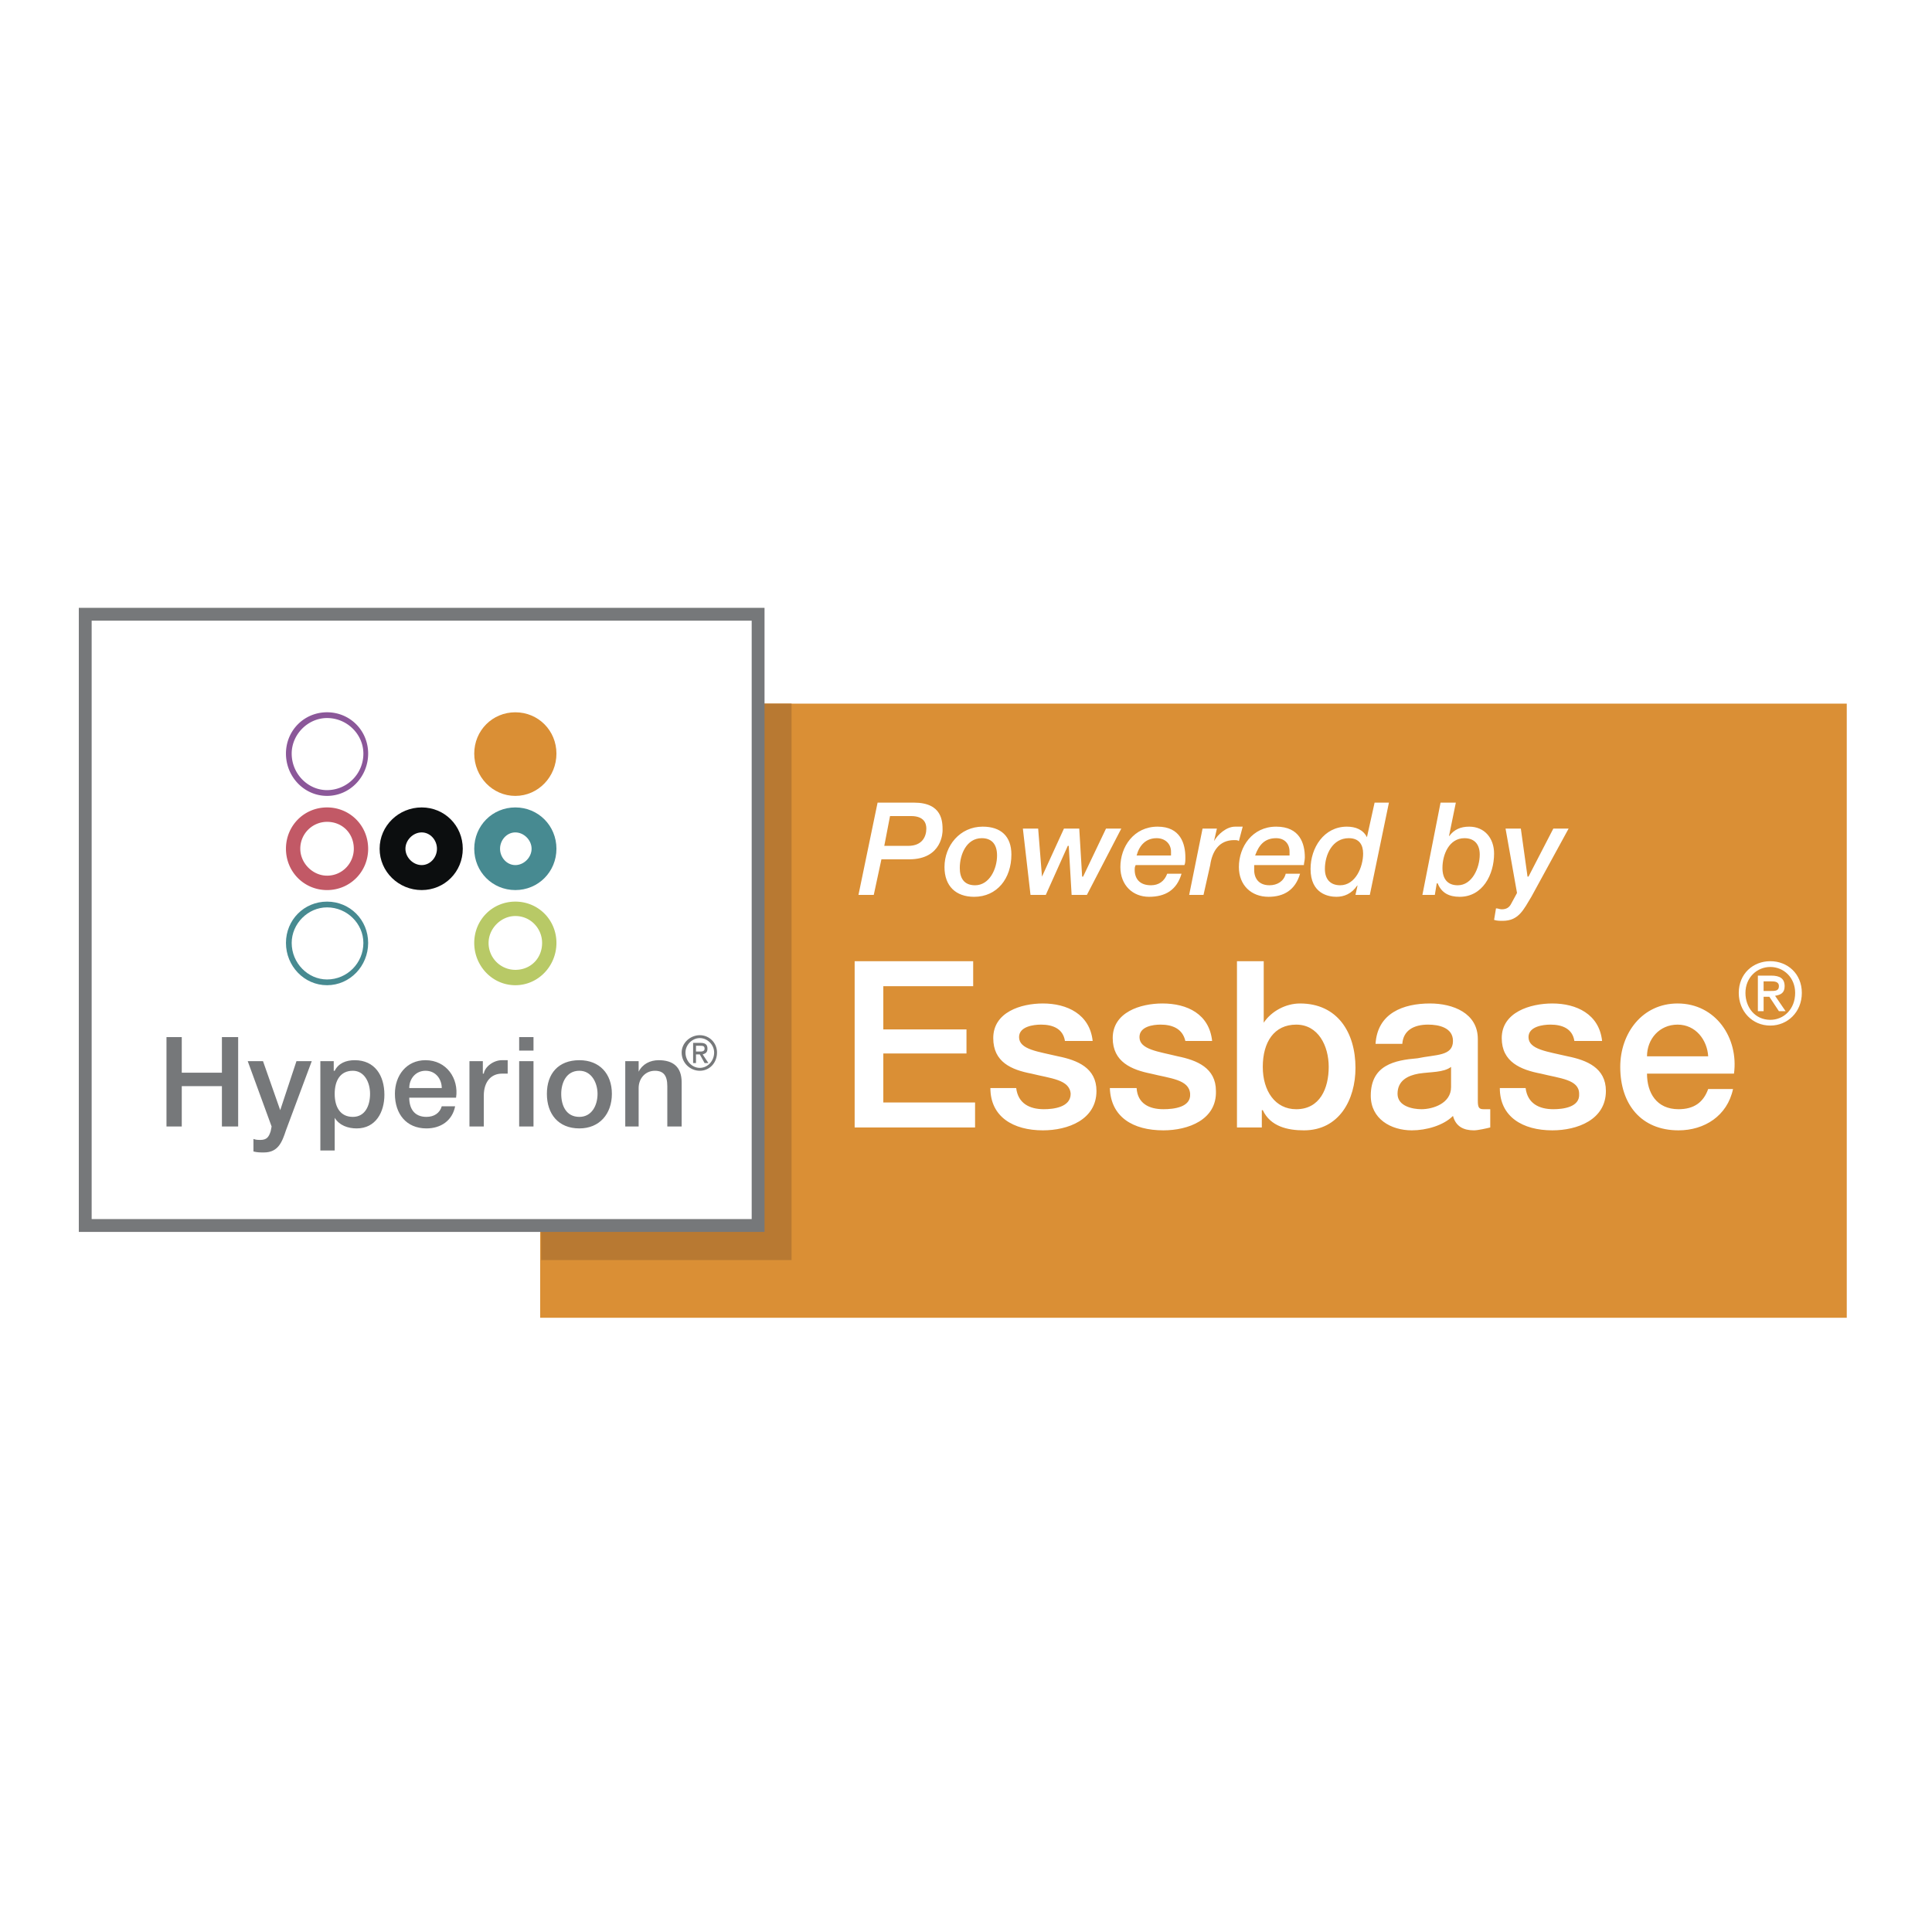 <svg xmlns="http://www.w3.org/2000/svg" width="2500" height="2500" viewBox="0 0 192.756 192.756"><g fill-rule="evenodd" clip-rule="evenodd"><path fill="#fff" d="M0 0h192.756v192.756H0V0z"/><path fill="#da8f35" d="M53.895 131.473V70.201h130.357v61.272H53.895z"/><path d="M87.557 80.078h3.624c2.86 0 2.86 1.918 2.86 2.781 0 .096 0 2.876-3.337 2.876h-2.765l-.763 3.548H85.65l1.907-9.205zm.668 4.314h2.384c1.43 0 1.812-.958 1.812-1.726 0-.479-.19-1.247-1.525-1.247h-2.098l-.573 2.973zM94.232 86.502c0-2.11 1.526-4.027 3.814-4.027 1.812 0 2.861.959 2.861 2.781 0 2.397-1.432 4.219-3.719 4.219-1.811-.001-2.956-1.056-2.956-2.973zm1.526.096c0 .959.381 1.726 1.525 1.726 1.432 0 2.193-1.63 2.193-2.973 0-1.055-.477-1.726-1.525-1.726-1.525 0-2.193 1.63-2.193 2.973zM102.053 82.667h1.525l.381 4.794 2.193-4.794h1.526l.287 4.794h.096l2.287-4.794h1.525l-3.432 6.616h-1.525l-.287-4.891h-.096l-2.193 4.891h-1.526l-.761-6.616zM117.881 87.173c-.477 1.63-1.621 2.301-3.242 2.301s-2.859-1.15-2.859-2.972c0-2.014 1.334-4.027 3.719-4.027 2.289 0 2.766 1.726 2.766 3.068 0 .288 0 .576-.096.767h-4.863c-.096.192-.096.288-.096.479 0 .863.477 1.534 1.621 1.534.764 0 1.336-.384 1.621-1.15h1.429zm-1.049-1.822v-.383c0-.767-.572-1.342-1.43-1.342-1.049 0-1.717.671-2.002 1.726h3.432v-.001zM119.98 82.667h1.43l-.287 1.247c.383-.671 1.24-1.438 2.1-1.438h.762l-.381 1.438c-.096-.096-.287-.096-.477-.096-1.525 0-2.193 1.15-2.385 2.493l-.668 2.973h-1.43l1.336-6.617zM129.707 87.173c-.477 1.63-1.621 2.301-3.148 2.301-1.715 0-2.955-1.15-2.955-2.972 0-2.014 1.334-4.027 3.719-4.027s2.861 1.726 2.861 3.068c0 .288-.096.576-.096.767h-4.959v.479c0 .863.477 1.534 1.525 1.534.764 0 1.432-.384 1.621-1.15h1.432zm-1.049-1.822v-.383c0-.767-.479-1.342-1.336-1.342-1.145 0-1.717.671-2.098 1.726h3.434v-.001zM136.668 89.283h-1.432l.191-.863v-.096c-.572.863-1.336 1.15-2.098 1.15-.764 0-2.574-.288-2.574-2.78 0-2.109 1.334-4.219 3.623-4.219.857 0 1.621.288 2.002 1.055l.764-3.452h1.43l-1.906 9.205zm-2.098-5.658c-1.621 0-2.385 1.63-2.385 3.068 0 1.055.572 1.63 1.525 1.63 1.525 0 2.289-1.822 2.289-3.164.001-.863-.38-1.534-1.429-1.534zM143.725 80.078h1.525l-.668 3.26v.096c.477-.671 1.145-.959 2.004-.959 1.525 0 2.479 1.151 2.479 2.685 0 2.109-1.145 4.314-3.434 4.314-1.049 0-1.811-.383-2.193-1.342h-.094l-.191 1.151h-1.24l1.812-9.205zm.189 6.52c0 1.055.479 1.726 1.527 1.726 1.43 0 2.193-1.726 2.193-3.068 0-.959-.479-1.63-1.527-1.63-1.525-.001-2.193 1.629-2.193 2.972zM150.209 82.667h1.525l.668 4.794h.096l2.479-4.794h1.525l-3.719 6.808c-.764 1.247-1.24 2.397-2.861 2.397-.285 0-.572 0-.857-.096l.191-1.15c.189 0 .381.096.572.096.477 0 .762-.192.953-.576l.572-1.055-1.144-6.424zM85.269 95.899h11.825v2.494h-8.965v4.314h8.297v2.397h-8.297v4.89h9.154v2.492H85.269V95.899zM101.385 108.555c.189 1.535 1.334 2.111 2.766 2.111.953 0 2.67-.193 2.67-1.535-.096-1.438-2.002-1.533-3.91-2.014-2.002-.383-3.814-1.15-3.814-3.547 0-2.59 2.766-3.453 4.959-3.453 2.385 0 4.672 1.055 4.959 3.74h-2.766c-.191-1.246-1.24-1.631-2.385-1.631-.762 0-2.193.193-2.193 1.246 0 1.248 1.908 1.439 3.91 1.918 1.908.385 3.814 1.152 3.814 3.453 0 2.877-2.861 3.932-5.34 3.932-2.957 0-5.244-1.344-5.244-4.221h2.574v.001zM113.4 108.555c.094 1.535 1.238 2.111 2.67 2.111 1.049 0 2.766-.193 2.67-1.535-.096-1.438-2.002-1.533-3.91-2.014-1.906-.383-3.814-1.15-3.814-3.547 0-2.59 2.766-3.453 4.959-3.453 2.479 0 4.672 1.055 4.959 3.74h-2.67c-.287-1.246-1.336-1.631-2.48-1.631-.762 0-2.098.193-2.098 1.246 0 1.248 1.908 1.439 3.814 1.918 1.908.385 3.814 1.152 3.814 3.453.096 2.877-2.766 3.932-5.244 3.932-3.053 0-5.246-1.344-5.34-4.221h2.67v.001zM123.412 95.899h2.67v6.136c.764-1.15 2.193-1.918 3.625-1.918 3.719 0 5.529 2.877 5.529 6.426 0 3.164-1.621 6.232-5.148 6.232-1.621 0-3.338-.385-4.1-2.014h-.096v1.725h-2.48V95.899zm5.912 6.328c-2.193 0-3.336 1.727-3.336 4.219 0 2.398 1.238 4.221 3.336 4.221 2.385 0 3.242-2.111 3.242-4.221s-1.048-4.219-3.242-4.219zM147.443 109.803c0 .67.096.863.572.863h.668v1.82c-.383.096-1.24.289-1.621.289-1.049 0-1.812-.385-2.098-1.439-.955.959-2.672 1.439-4.102 1.439-2.098 0-4.1-1.15-4.1-3.453 0-3.068 2.383-3.547 4.672-3.738 1.812-.385 3.529-.193 3.529-1.727 0-1.342-1.432-1.631-2.48-1.631-1.43 0-2.479.576-2.574 1.918h-2.67c.189-3.068 2.766-4.027 5.436-4.027 2.289 0 4.768.959 4.768 3.549v6.137zm-2.67-3.358c-.764.576-2.002.48-3.242.672-1.049.191-2.098.672-2.098 2.014 0 1.246 1.525 1.535 2.383 1.535 1.145 0 2.957-.576 2.957-2.207v-2.014zM152.211 108.555c.191 1.535 1.336 2.111 2.766 2.111.953 0 2.67-.193 2.574-1.535 0-1.438-1.906-1.533-3.814-2.014-2.002-.383-3.908-1.15-3.908-3.547 0-2.59 2.859-3.453 5.053-3.453 2.385 0 4.674 1.055 4.959 3.74h-2.766c-.189-1.246-1.24-1.631-2.383-1.631-.764 0-2.193.193-2.193 1.246 0 1.248 1.906 1.439 3.908 1.918 1.908.385 3.814 1.152 3.814 3.453 0 2.877-2.859 3.932-5.34 3.932-2.955 0-5.244-1.344-5.244-4.221h2.574v.001zM164.322 107.117c0 1.918.953 3.549 3.146 3.549 1.525 0 2.479-.672 2.957-2.014h2.479c-.572 2.684-2.861 4.123-5.436 4.123-3.719 0-5.816-2.59-5.816-6.33 0-3.355 2.193-6.328 5.721-6.328 3.814 0 6.104 3.453 5.627 7h-8.678zm6.104-1.726c-.096-1.629-1.24-3.164-3.053-3.164-1.811 0-3.051 1.439-3.051 3.164h6.104zM176.623 102.322c-1.811 0-3.146-1.438-3.146-3.26 0-1.918 1.43-3.164 3.146-3.164s3.146 1.246 3.146 3.164-1.429 3.26-3.146 3.26zm0-5.847c-1.334 0-2.479 1.055-2.479 2.588 0 1.439.953 2.686 2.479 2.686 1.336 0 2.48-1.055 2.48-2.686.001-1.534-1.144-2.588-2.48-2.588zm-.668 4.41h-.572v-3.547h1.336c.857 0 1.334.287 1.334 1.055 0 .67-.381.861-.953.959l1.049 1.533h-.666l-.955-1.438h-.572v1.438h-.001zm.668-2.014c.477 0 .859 0 .859-.479 0-.48-.479-.48-.764-.48h-.764v.959h.669z" fill="#fff"/><path d="M72.205 70.201v48.711H53.991v6.807h24.984V70.201h-6.77z" fill="#b87932"/><path fill="#fff" stroke="#76787a" stroke-width="1.281" stroke-miterlimit="2.613" d="M8.504 122.268V61.284h67.133v60.984H8.504z"/><path d="M47.315 75.188c0-2.301 1.812-4.123 4.101-4.123s4.1 1.822 4.1 4.123-1.812 4.219-4.1 4.219-4.101-1.918-4.101-4.219z" fill="#da8f35"/><path d="M51.416 80.557c-2.289 0-4.101 1.822-4.101 4.123s1.812 4.123 4.101 4.123 4.1-1.822 4.1-4.123-1.811-4.123-4.1-4.123zm0 5.753c-.858 0-1.526-.767-1.526-1.63s.667-1.63 1.526-1.63c.858 0 1.621.767 1.621 1.63s-.763 1.63-1.621 1.63z" fill="#478a91"/><path d="M42.071 80.557c-2.289 0-4.196 1.822-4.196 4.123s1.907 4.123 4.196 4.123c2.288 0 4.1-1.822 4.1-4.123s-1.812-4.123-4.1-4.123zm0 5.753c-.858 0-1.621-.767-1.621-1.63s.763-1.63 1.621-1.63 1.525.767 1.525 1.63-.667 1.63-1.525 1.63z" fill="#0c0e0f"/><path d="M32.63 71.064c-2.289 0-4.1 1.822-4.1 4.123s1.812 4.219 4.1 4.219 4.101-1.918 4.101-4.219-1.813-4.123-4.101-4.123zm0 7.767c-1.907 0-3.528-1.63-3.528-3.644 0-1.917 1.621-3.548 3.528-3.548 2.002 0 3.624 1.63 3.624 3.548a3.633 3.633 0 0 1-3.624 3.644z" fill="#8b5799"/><path d="M32.63 89.954c-2.289 0-4.1 1.822-4.1 4.123s1.812 4.218 4.1 4.218 4.101-1.917 4.101-4.218-1.813-4.123-4.101-4.123zm0 7.767c-1.907 0-3.528-1.631-3.528-3.644 0-1.918 1.621-3.548 3.528-3.548 2.002 0 3.624 1.63 3.624 3.548 0 2.013-1.622 3.644-3.624 3.644z" fill="#478a91"/><path d="M32.63 80.557c-2.289 0-4.1 1.822-4.1 4.123s1.812 4.123 4.1 4.123 4.101-1.822 4.101-4.123c-.001-2.301-1.813-4.123-4.101-4.123zm0 6.808c-1.43 0-2.67-1.246-2.67-2.685a2.673 2.673 0 0 1 2.67-2.685c1.526 0 2.67 1.15 2.67 2.685 0 1.439-1.144 2.685-2.67 2.685z" fill="#c25966"/><path d="M51.416 89.954c-2.289 0-4.101 1.822-4.101 4.123s1.812 4.218 4.101 4.218 4.1-1.917 4.1-4.218-1.811-4.123-4.1-4.123zm0 6.808a2.673 2.673 0 0 1-2.67-2.685c0-1.438 1.24-2.685 2.67-2.685 1.526 0 2.67 1.247 2.67 2.685 0 1.534-1.144 2.685-2.67 2.685z" fill="#b8c966"/><path d="M16.61 103.473h1.525v3.549h4.005v-3.549h1.621v8.918H22.14v-4.027h-4.005v4.027H16.61v-8.918zm8.105 2.398h1.525l1.717 4.891 1.621-4.891h1.526l-2.575 6.904c-.382 1.15-.763 2.205-2.193 2.205-.381 0-.668 0-1.049-.096v-1.248c.286.096.477.096.667.096.667 0 .858-.287 1.049-.861l.095-.48-2.383-6.52zm12.206 3.26c0 1.15-.477 2.301-1.717 2.301-1.239 0-1.812-.959-1.812-2.301s.572-2.301 1.812-2.301c1.145 0 1.717 1.15 1.717 2.301zm-4.959 5.656h1.431v-3.26c.477.768 1.335 1.055 2.193 1.055 1.907 0 2.765-1.629 2.765-3.355 0-1.918-.954-3.451-2.956-3.451-.858 0-1.621.287-2.002 1.055h-.096v-.959h-1.335v8.915zm8.869-6.232c0-.957.668-1.725 1.622-1.725 1.049 0 1.621.863 1.621 1.725h-3.243zm4.672.959c.286-1.916-.954-3.738-3.051-3.738-1.907 0-3.052 1.533-3.052 3.355 0 2.014 1.145 3.451 3.147 3.451 1.431 0 2.575-.766 2.861-2.205h-1.335c-.191.672-.763 1.055-1.526 1.055-1.24 0-1.717-.863-1.717-1.918h4.673zm1.335-3.643h1.335v1.246h.095c.096-.672.954-1.342 1.812-1.342h.572v1.342h-.572c-1.049 0-1.812.768-1.812 2.205v3.068h-1.431v-6.519h.001zm4.959 6.52v-6.52h1.43v6.52h-1.43zm0-7.575v-1.344h1.43v1.344h-1.43zm6.008 6.616c-1.335 0-1.812-1.15-1.812-2.301 0-1.055.477-2.301 1.812-2.301 1.239 0 1.812 1.246 1.812 2.301 0 1.15-.573 2.301-1.812 2.301zm0 1.15c2.002 0 3.242-1.438 3.242-3.451s-1.24-3.355-3.242-3.355c-2.098 0-3.242 1.342-3.242 3.355s1.144 3.451 3.242 3.451zm4.577-6.711h1.335v1.055c.381-.768 1.145-1.15 2.003-1.15 1.43 0 2.288.67 2.288 2.205v4.41h-1.431v-4.027c0-1.055-.381-1.533-1.239-1.533-.954 0-1.621.768-1.621 1.725v3.836h-1.335v-6.521zM68.39 105.008c0-.768.667-1.438 1.43-1.438s1.43.67 1.43 1.438c0 .863-.667 1.535-1.43 1.535s-1.43-.672-1.43-1.535zm1.43 1.822c.954 0 1.716-.768 1.716-1.822 0-.959-.763-1.727-1.716-1.727s-1.812.768-1.812 1.727c0 1.054.859 1.822 1.812 1.822zm-.381-1.631h.381l.477.863h.381l-.572-.863c.286-.096.477-.191.477-.574 0-.385-.191-.576-.668-.576h-.763v2.014h.286v-.864h.001zm0-.287v-.576h.381c.286 0 .477 0 .477.289 0 .287-.286.287-.477.287h-.381z" fill="#76787a"/></g></svg>